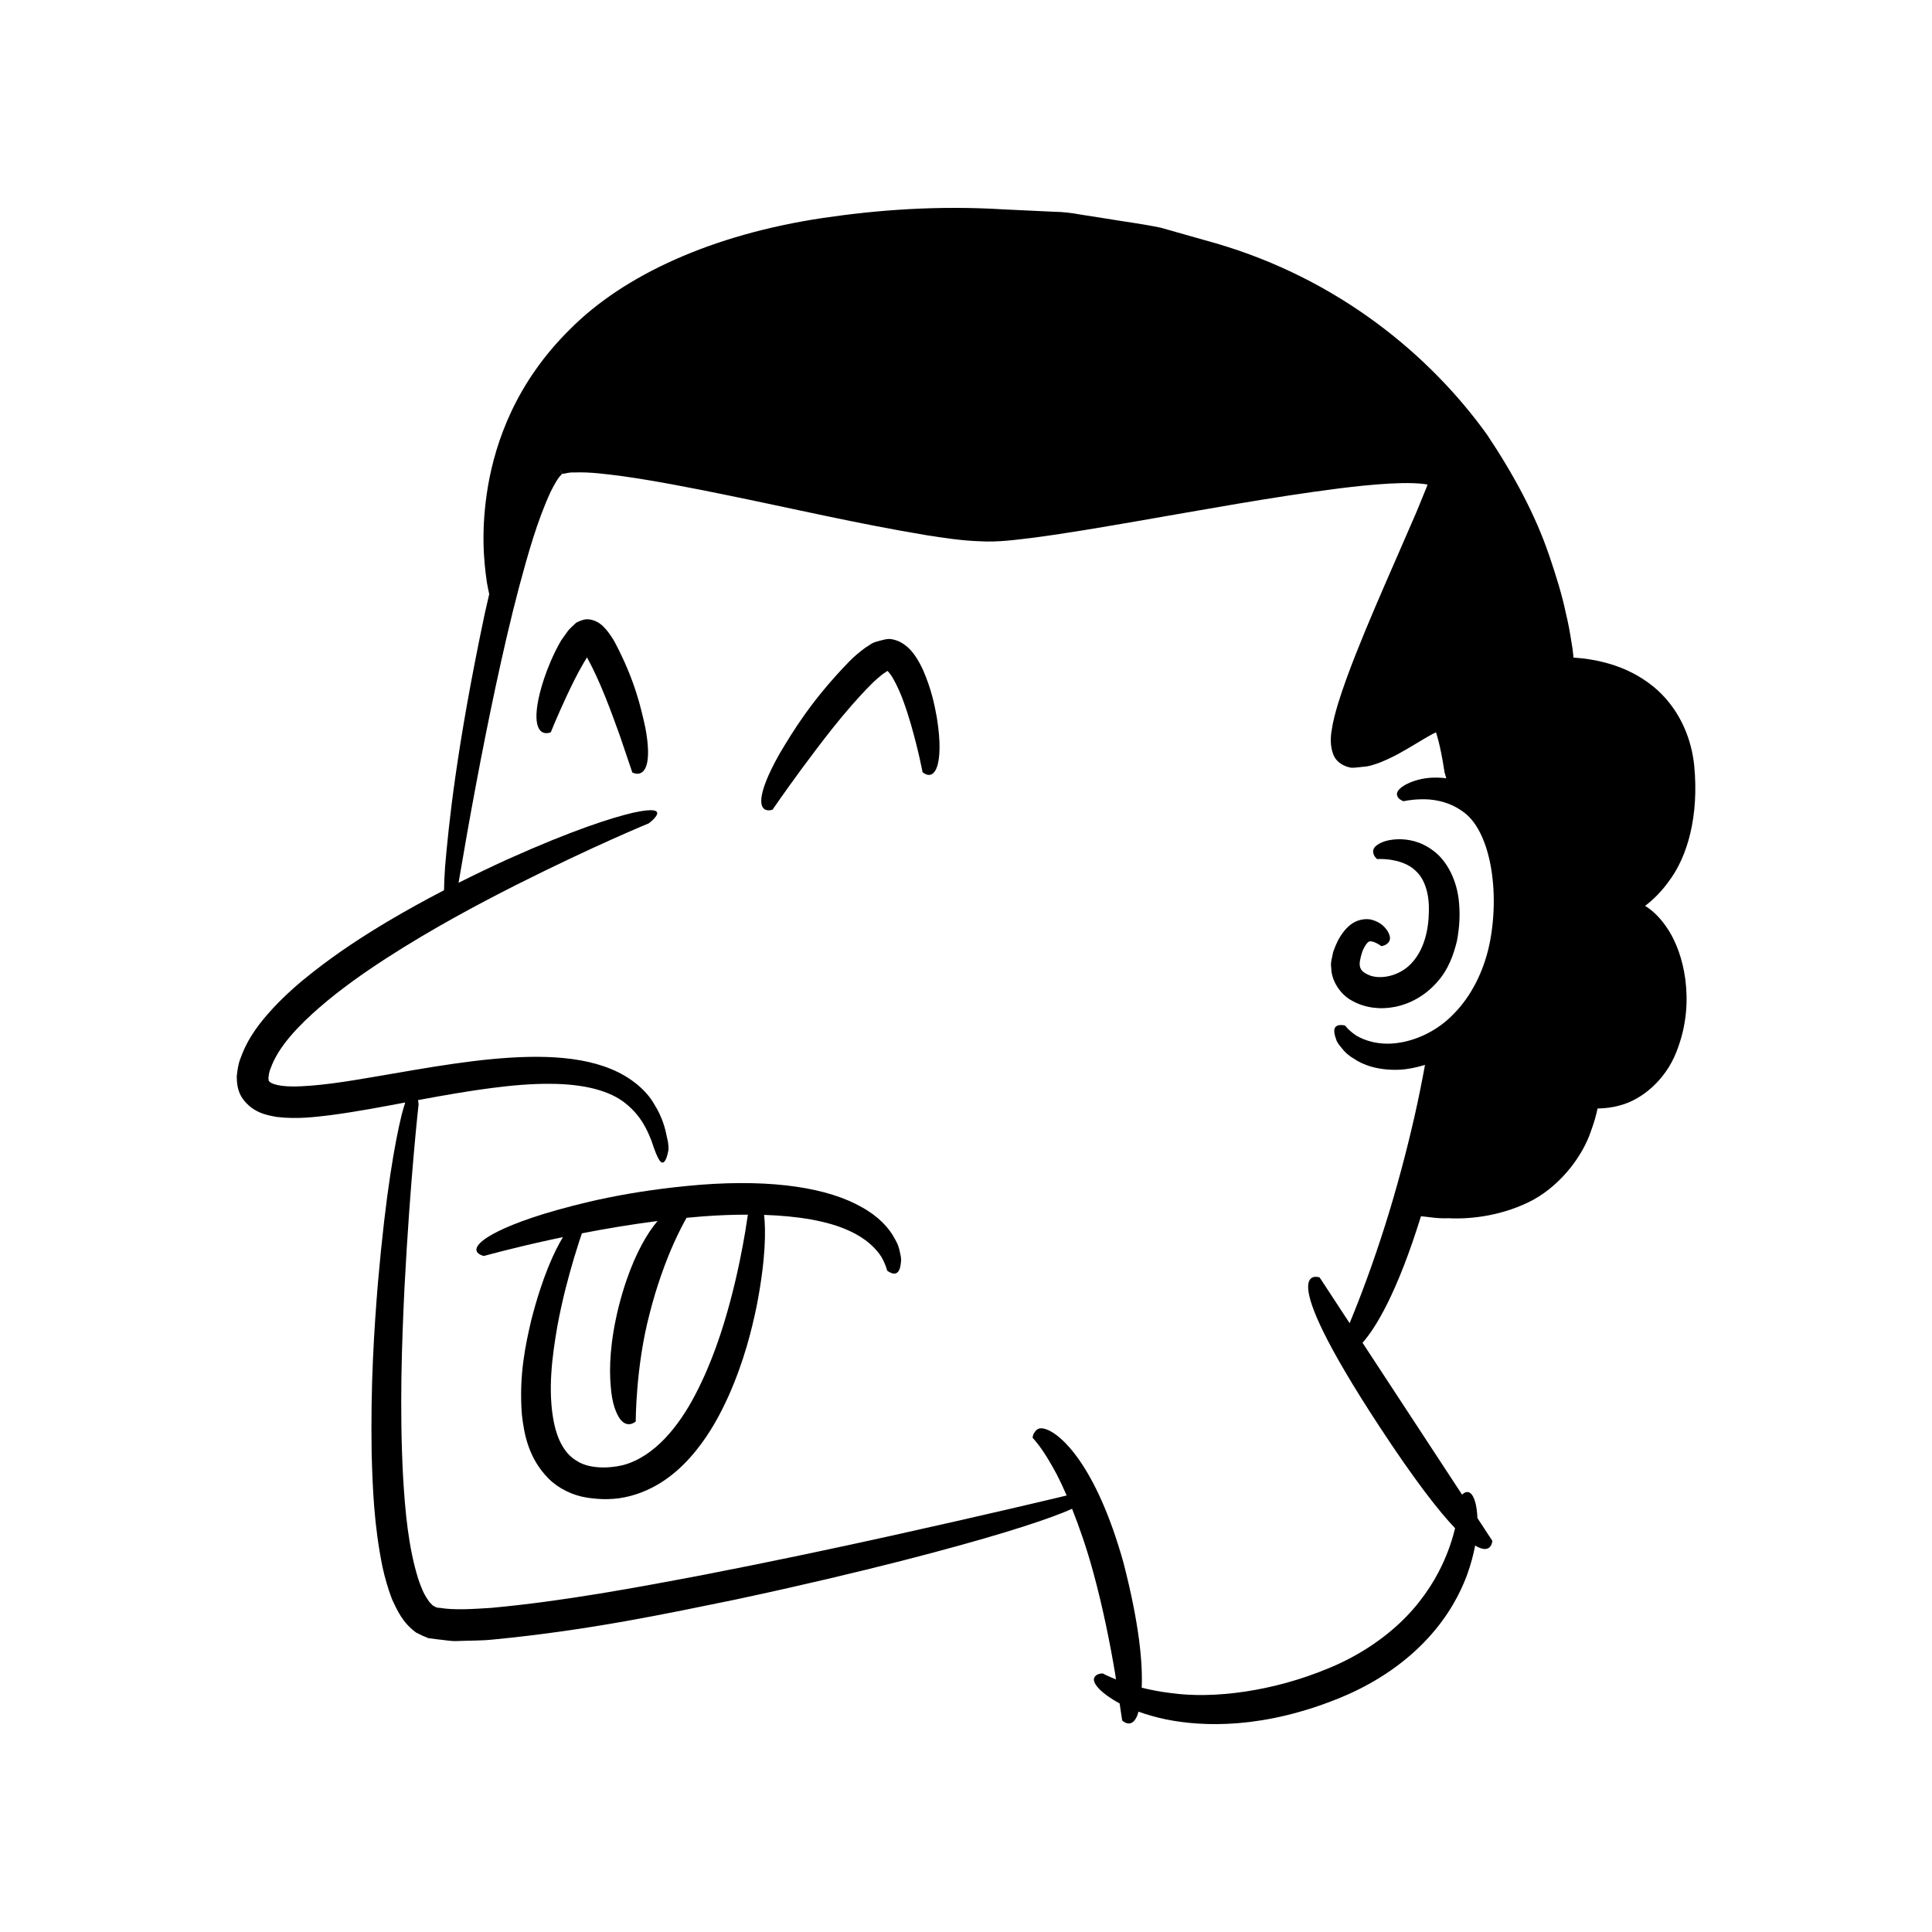 <?xml version="1.0" encoding="UTF-8"?>
<!-- Uploaded to: ICON Repo, www.iconrepo.com, Generator: ICON Repo Mixer Tools -->
<svg fill="#000000" width="800px" height="800px" version="1.1" viewBox="144 144 512 512" xmlns="http://www.w3.org/2000/svg">
 <g>
  <path d="m523.96 369.54c-3.516-2.703-6.879-3.125-9.195-3.137-2.375 0.039-3.965 0.523-5.019 1.047-2.152 1.098-1.965 2.246-1.699 2.977 0.254 0.762 0.934 1.246 0.934 1.246s1.188-0.129 3.258 0.129c2.004 0.301 4.961 0.957 7.059 3.113 2.191 2.008 3.531 5.863 3.363 10.723-0.055 4.848-1.289 9.848-4.234 13.211-2.812 3.406-7.676 4.793-11.09 3.766-3.508-1.277-3.453-2.75-2.309-6.438 0.605-1.551 1.367-2.449 1.668-2.582 0.242-0.156 0.508-0.199 1.164-0.023 1.277 0.391 2.254 1.223 2.211 1.164 0 0 0.77-0.066 1.414-0.543 0.594-0.473 1.488-1.281 0.277-3.383-0.637-0.961-1.688-2.387-4.359-3.102-1.336-0.285-3.211-0.125-4.922 0.941-1.656 1.078-2.914 2.738-3.918 4.613-0.473 0.957-0.867 1.898-1.27 3.047-0.199 1.328-0.781 2.637-0.492 4.297 0.035 3.211 2.336 7.012 5.688 8.695 6.496 3.57 15.973 2.133 22.238-4.894 3.176-3.465 4.508-7.508 5.379-11.047 0.688-3.625 0.824-6.832 0.574-9.848-0.43-6.059-3.184-11.332-6.719-13.973z"/>
  <path d="m586.29 390.68c-2.152-3.43-4.387-5.434-6.32-6.617 2.09-1.594 4.199-3.633 6.156-6.332 5.176-6.75 8.125-17.609 6.863-30.793-0.652-6.574-3.398-14.254-9.742-20.055-3.156-2.824-7.043-5.098-11.355-6.539-2.156-0.703-4.402-1.277-6.727-1.621-1.152-0.191-2.359-0.32-3.523-0.402l-0.668-0.051-0.047-0.75c-0.07-0.84-0.285-2.336-0.492-3.465-0.383-2.449-0.82-4.941-1.441-7.438-1.047-5.043-2.652-10.16-4.449-15.43-3.586-10.57-9.285-21.273-16.504-32.055-15.055-20.949-39.266-41.164-71.82-50.648-4.973-1.41-9.848-2.789-14.629-4.144-4.848-1.008-9.672-1.605-14.367-2.398-2.352-0.371-4.68-0.734-6.984-1.098-2.301-0.426-4.59-0.699-6.871-0.723-4.551-0.215-9.012-0.422-13.379-0.629-17.469-1.074-33.5 0.133-48.105 2.305-29.148 4.383-52.535 15.066-66.809 29.441-14.477 14.27-19.699 29.902-21.727 41.414-1.988 11.734-1.137 20.137-0.305 25.773 0.203 1.141 0.402 2.098 0.605 3.027-0.402 1.746-0.805 3.492-1.184 5.168-7.617 36.102-9.594 56.398-10.523 67.199-0.172 2.535-0.254 4.516-0.27 6.106-4.707 2.449-9.695 5.16-15.09 8.367-6.223 3.727-12.91 8.012-19.801 13.445-3.453 2.695-6.934 5.734-10.297 9.309-3.309 3.606-6.719 7.699-8.75 13.441-0.566 1.324-0.812 3.094-1 4.777 0.031 1.883 0.23 4.004 1.605 5.938 2.746 3.746 6.422 4.336 9.027 4.805 5.441 0.641 9.957 0.031 14.32-0.488 7.223-0.961 13.684-2.219 19.707-3.348-0.301 0.918-0.617 1.984-0.969 3.352-1.703 6.977-4.156 20.219-6.266 44.41-0.988 12.102-1.973 26.934-1.668 45.191 0.25 9.137 0.625 19.113 2.879 30.164 0.613 2.766 1.41 5.613 2.519 8.535 1.379 2.894 2.703 6.106 6.359 8.805 1.035 0.562 2.141 1.07 3.25 1.496l2.57 0.336c1.672 0.152 3.574 0.535 5.113 0.434 3.137-0.137 6.453-0.059 9.621-0.41 25.504-2.461 46.332-6.945 64.086-10.574 17.699-3.777 32.105-7.227 43.844-10.215 23.465-6.012 36.258-10.16 42.934-12.812 0.941-0.379 1.73-0.719 2.441-1.043 2 5.027 3.922 10.633 5.512 16.445 2.672 9.691 4.633 19.629 5.883 27.121 0.086 0.578 0.168 1.113 0.25 1.66-2.309-0.914-3.531-1.59-3.531-1.59s-1.121 0-1.754 0.535c-0.637 0.496-1.211 1.535 1.039 3.801 1.039 0.984 2.703 2.285 5.203 3.613 0.426 2.824 0.68 4.516 0.68 4.516s2.488 2.531 4.043-1.402c0.09-0.27 0.184-0.586 0.273-0.926 2.047 0.734 4.406 1.434 7.188 2.027 10.105 2.062 26.148 2.531 46.285-5.719 10.152-4.16 17.914-9.938 23.289-15.832 5.426-5.894 8.5-11.812 10.332-16.742 1.051-2.934 1.703-5.488 2.133-7.762 4.359 2.652 4.555-1.242 4.555-1.242l-3.949-6.027c-0.07-1.648-0.277-2.977-0.504-3.945-0.82-3.074-1.984-3.152-2.742-2.844-0.324 0.113-0.594 0.348-0.82 0.582l-26.387-40.258c3.535-4 9.184-13.219 15.488-33.531 1.777 0.129 4.207 0.664 7.297 0.523 6.078 0.34 14.785-0.746 22.551-4.926 7.75-4.34 13.148-12.012 15.168-18.07 0.867-2.32 1.426-4.391 1.785-6.078 1.863-0.035 3.824-0.223 5.957-0.836 5.754-1.488 11.984-6.664 14.902-14.074 2.934-7.387 3.078-13.996 2.387-19.379-0.734-5.406-2.406-9.672-4.332-12.801zm-47.629 3.828c-1.516 6.996-4.781 13.465-9.309 18.074-4.457 4.707-10.195 7.188-15.016 7.82-4.902 0.672-8.691-0.652-10.883-1.945-2.152-1.43-2.969-2.668-2.969-2.668s-0.941-0.273-1.809-0.07c-0.84 0.238-1.633 0.887-0.574 3.75 0.219 0.777 0.785 1.453 1.504 2.32 0.691 0.918 1.645 1.863 3.016 2.656 2.582 1.848 6.742 3.25 12.105 3.047 2.125-0.078 4.484-0.547 6.914-1.281-0.359 1.977-0.812 4.367-1.375 7.106-1.555 7.719-4.027 17.953-6.969 28.043-2.922 10.098-6.387 20.02-9.25 27.344-0.879 2.262-1.676 4.242-2.383 5.949l-7.941-12.113s-13.371-5.074 15.848 39.508c9.25 14.113 15.637 22.316 20.047 26.949-0.688 2.809-1.75 6.164-3.473 9.793-2.402 5.102-6.144 10.641-11.336 15.469-5.176 4.828-11.688 8.996-18.855 11.898-14.484 6.051-30.293 8.133-41.695 6.519-2.859-0.348-5.441-0.855-7.695-1.422 0.281-6.328-0.57-16.66-4.856-33.223-7.277-25.887-16.609-33.953-20.434-35.25-2.086-0.746-2.715 0.227-3.141 0.875-0.496 0.609-0.453 1.406-0.48 1.375 0 0 0.695 0.715 1.902 2.328 1.199 1.613 2.781 4.156 4.496 7.371 0.871 1.684 1.754 3.57 2.629 5.59-4.559 1.094-22.043 5.262-46.656 10.707-14.387 3.188-31.203 6.754-49.258 10.262-18.035 3.422-37.418 7.055-56.621 8.816-4.66 0.293-9.727 0.645-13.5 0.004-1.312-0.043-1.25-0.359-1.816-0.535-0.445-0.477-1-0.82-1.469-1.68-1.027-1.387-1.844-3.445-2.527-5.481-2.641-8.461-3.469-17.973-4.008-26.969-0.965-18.145-0.34-35.305 0.355-49.953 1.535-29.34 3.754-48.828 3.754-48.828s-0.047-0.492-0.145-1.129c0.066-0.012 0.133-0.027 0.199-0.035 13.98-2.606 25.398-4.348 34.625-4.277 9.191 0 16.156 1.859 20.242 5.25 4.148 3.332 5.769 7.246 6.801 9.863 1.758 5.418 2.625 6.344 3.43 5.481 0.738-0.812 1.094-3.293 1.094-3.293-0.086-0.008 0.121-1.074-0.441-3.172-0.395-2.062-1.141-5.223-3.394-8.781-2.074-3.668-6.266-7.156-11.312-9.227-5.074-2.121-10.934-3.019-17.09-3.231-12.355-0.398-26.117 1.863-40.535 4.359-7.191 1.203-14.637 2.637-21.918 3.231-3.535 0.285-7.461 0.414-9.855-0.406-1.266-0.43-1.273-0.766-1.449-0.945 0.078-0.34-0.184-0.516 0.035-1.23 0.043-0.555 0.152-1.195 0.484-1.957 2.062-5.879 7.547-11.477 13.02-16.234 5.578-4.828 11.652-9.102 17.68-13.004 12.094-7.801 24.062-14.18 34.41-19.422 20.762-10.438 35.117-16.309 35.117-16.309s7.125-5.285-4.051-2.84c-5.578 1.301-15.809 4.484-33.406 12.387-3.926 1.793-8.281 3.859-12.953 6.207 2.941-17.398 6.144-34.77 9.824-51.996 1.906-8.859 3.914-17.691 6.219-26.402 2.332-8.641 4.785-17.477 8.328-25.152 0.875-1.773 1.969-3.766 2.812-4.527 0.094-0.105 0.23-0.309 0.223-0.223l0.012 0.012-0.188-0.398-0.18-0.488-0.074-0.254c0.816 2.125 0.266 0.586 0.469 1.059l0.273-0.031 0.543-0.078c0.664-0.148 1.414-0.324 2.531-0.262 3.934-0.176 8.496 0.449 12.848 1.008 8.828 1.254 17.73 3.019 26.613 4.816 17.809 3.621 35.523 7.777 53.758 10.801 4.602 0.703 9.129 1.438 14.082 1.605 5.035 0.301 9.711-0.41 14.293-0.945 9.172-1.219 18.164-2.781 27.156-4.328 17.961-3.094 35.867-6.438 53.742-8.723 4.461-0.555 8.922-1.031 13.312-1.281 2.191-0.121 4.367-0.184 6.445-0.113 1.043 0.027 2.039 0.113 2.961 0.234l0.797 0.133-0.367 0.973-2.527 6.191-5.422 12.469c-3.648 8.355-7.316 16.73-10.707 25.305-1.688 4.301-3.316 8.633-4.719 13.18-0.695 2.394-1.301 4.394-1.754 7.496-0.32 2.312-0.133 4.496 0.664 6.281 0.852 1.816 2.769 2.848 4.641 3.152 1.074 0.023 2.133-0.172 3.199-0.266 1.016-0.027 2.312-0.406 2.777-0.578 1.332-0.375 2.457-0.898 3.606-1.402 2.266-1.031 4.269-2.211 6.234-3.363 1.949-1.148 3.836-2.336 5.578-3.273l1.023-0.52 0.258 0.82c0.301 0.969 0.562 2.047 0.805 3.129 0.48 2.176 0.875 4.441 1.223 6.719 0 0 0.184 0.656 0.457 1.516-1.672-0.199-3.215-0.215-4.481-0.109-3.082 0.285-5.094 1.172-6.41 1.848-2.656 1.555-2.356 2.707-1.887 3.356 0.457 0.691 1.465 1 1.465 1s1.621-0.441 4.559-0.52c2.902-0.102 7.098 0.43 10.832 3.043 7.754 5 10.25 21.762 7.293 35.648z"/>
  <path d="m381.03 472.12c-1.406-2.684-4.227-5.766-8.629-8.195-8.797-5.031-23.148-7.445-42.605-5.965-19.5 1.59-32.594 5.031-41.512 7.684-8.906 2.758-13.594 5.121-15.941 6.82-4.641 3.457-0.105 4.383-0.105 4.383s7.117-2.008 18.004-4.375c0.941-0.203 1.941-0.41 2.938-0.617-2.148 3.578-5.309 10.039-8.367 21.898-1.512 6.5-3.328 14.586-2.508 25.148 0.586 5.152 1.746 11.586 7.102 16.973 2.637 2.629 6.379 4.43 10.121 5.012 3.723 0.582 7.59 0.613 11.508-0.434 7.898-2.082 13.48-7.16 17.395-12 3.977-4.922 6.566-9.938 8.672-14.559 4.117-9.305 6.062-17.281 7.426-23.789 2.481-12.797 2.402-20.145 1.969-24.148 8.797 0.297 16.836 1.555 22.535 4.211 4.539 2.031 7.172 4.769 8.52 6.879 1.258 2.188 1.543 3.668 1.543 3.668s0.746 0.637 1.613 0.781c0.859 0.109 1.84-0.215 2.066-3.144 0.113-0.762-0.078-1.59-0.32-2.644-0.191-1.094-0.629-2.289-1.422-3.586zm-39.543-1.672c-0.762 4.496-1.969 10.926-3.984 18.461-2.012 7.512-4.82 16.211-9.207 24.613-4.297 8.281-10.797 16.602-19.352 18.793-4.148 0.953-9.113 0.832-12.141-1.203-3.195-1.836-5.09-5.695-5.981-9.977-1.762-8.684-0.441-17.93 0.844-25.457 1.387-7.621 3.164-13.918 4.453-18.285 1.125-3.746 1.887-5.965 2.09-6.551 6.121-1.191 12.949-2.352 20.047-3.258-0.648 0.766-1.324 1.648-2.039 2.711-2.66 3.965-5.746 10.207-8.207 19.77-2.391 9.582-2.578 16.527-2.164 21.254 0.332 4.742 1.504 7.344 2.453 8.703 2.016 2.707 4.184 0.676 4.184 0.676s-0.039-14.562 3.68-28.582c1.754-7.004 4.219-13.805 6.426-18.703 1.438-3.184 2.644-5.422 3.356-6.684 1.488-0.141 2.981-0.277 4.473-0.387 3.938-0.297 7.902-0.445 11.781-0.445-0.172 1.164-0.395 2.641-0.711 4.551z"/>
  <path d="m388.68 321.7c-0.582-1.262-1.242-2.586-2.231-4.004-0.555-0.746-1.008-1.375-2.016-2.277-1.051-0.902-2.297-1.637-3.695-1.93-1.418-0.434-2.84 0.145-4.285 0.504-1.57 0.395-2.102 1.105-3.074 1.609-1.555 1.148-3 2.344-4.277 3.648-10.141 10.449-15.035 18.684-18.508 24.496-3.316 5.863-4.555 9.5-4.812 11.699-0.477 4.394 2.941 3.133 2.941 3.133s3.023-4.422 7.777-10.902c4.769-6.387 11.242-15.184 18.441-22.387 0.895-0.941 1.797-1.641 2.684-2.406 0.805-0.621 1.883-1.266 1.566-1.09 0.004 0.043-0.012-0.039 0.016 0.02 0.391 0.355 1.039 1.223 1.535 2.109 2.109 3.727 3.531 8.223 4.633 11.926 2.164 7.555 3.106 12.777 3.106 12.777s2.633 2.5 3.941-1.711c0.613-2.125 0.945-5.977-0.145-12.727-0.609-3.379-1.43-7.461-3.598-12.488z"/>
  <path d="m306.87 314.08c-1.238-2.125-2.891-4.422-4.688-5.301-0.906-0.449-1.828-0.715-2.867-0.664-0.996 0.129-1.781 0.492-2.613 0.902-0.742 0.738-1.516 1.344-2.172 2.148-0.617 0.867-1.223 1.715-1.812 2.547-0.602 1.051-1.125 1.977-1.559 2.898-1.785 3.656-2.844 6.695-3.602 9.242-1.48 5.086-1.586 8.152-1.207 9.953 0.801 3.586 3.617 2.246 3.617 2.246s1.531-3.844 4.129-9.445c1.305-2.773 2.863-6.055 4.723-9.18 0.238-0.391 0.484-0.793 0.734-1.203l0.051 0.086c3.688 6.691 6.527 14.789 8.629 20.562 2 5.898 3.332 9.832 3.332 9.832s2.707 1.559 3.781-1.961c0.523-1.77 0.641-4.828-0.344-9.996-1.16-5.199-2.695-12.395-8.133-22.668z"/>
 </g>
</svg>